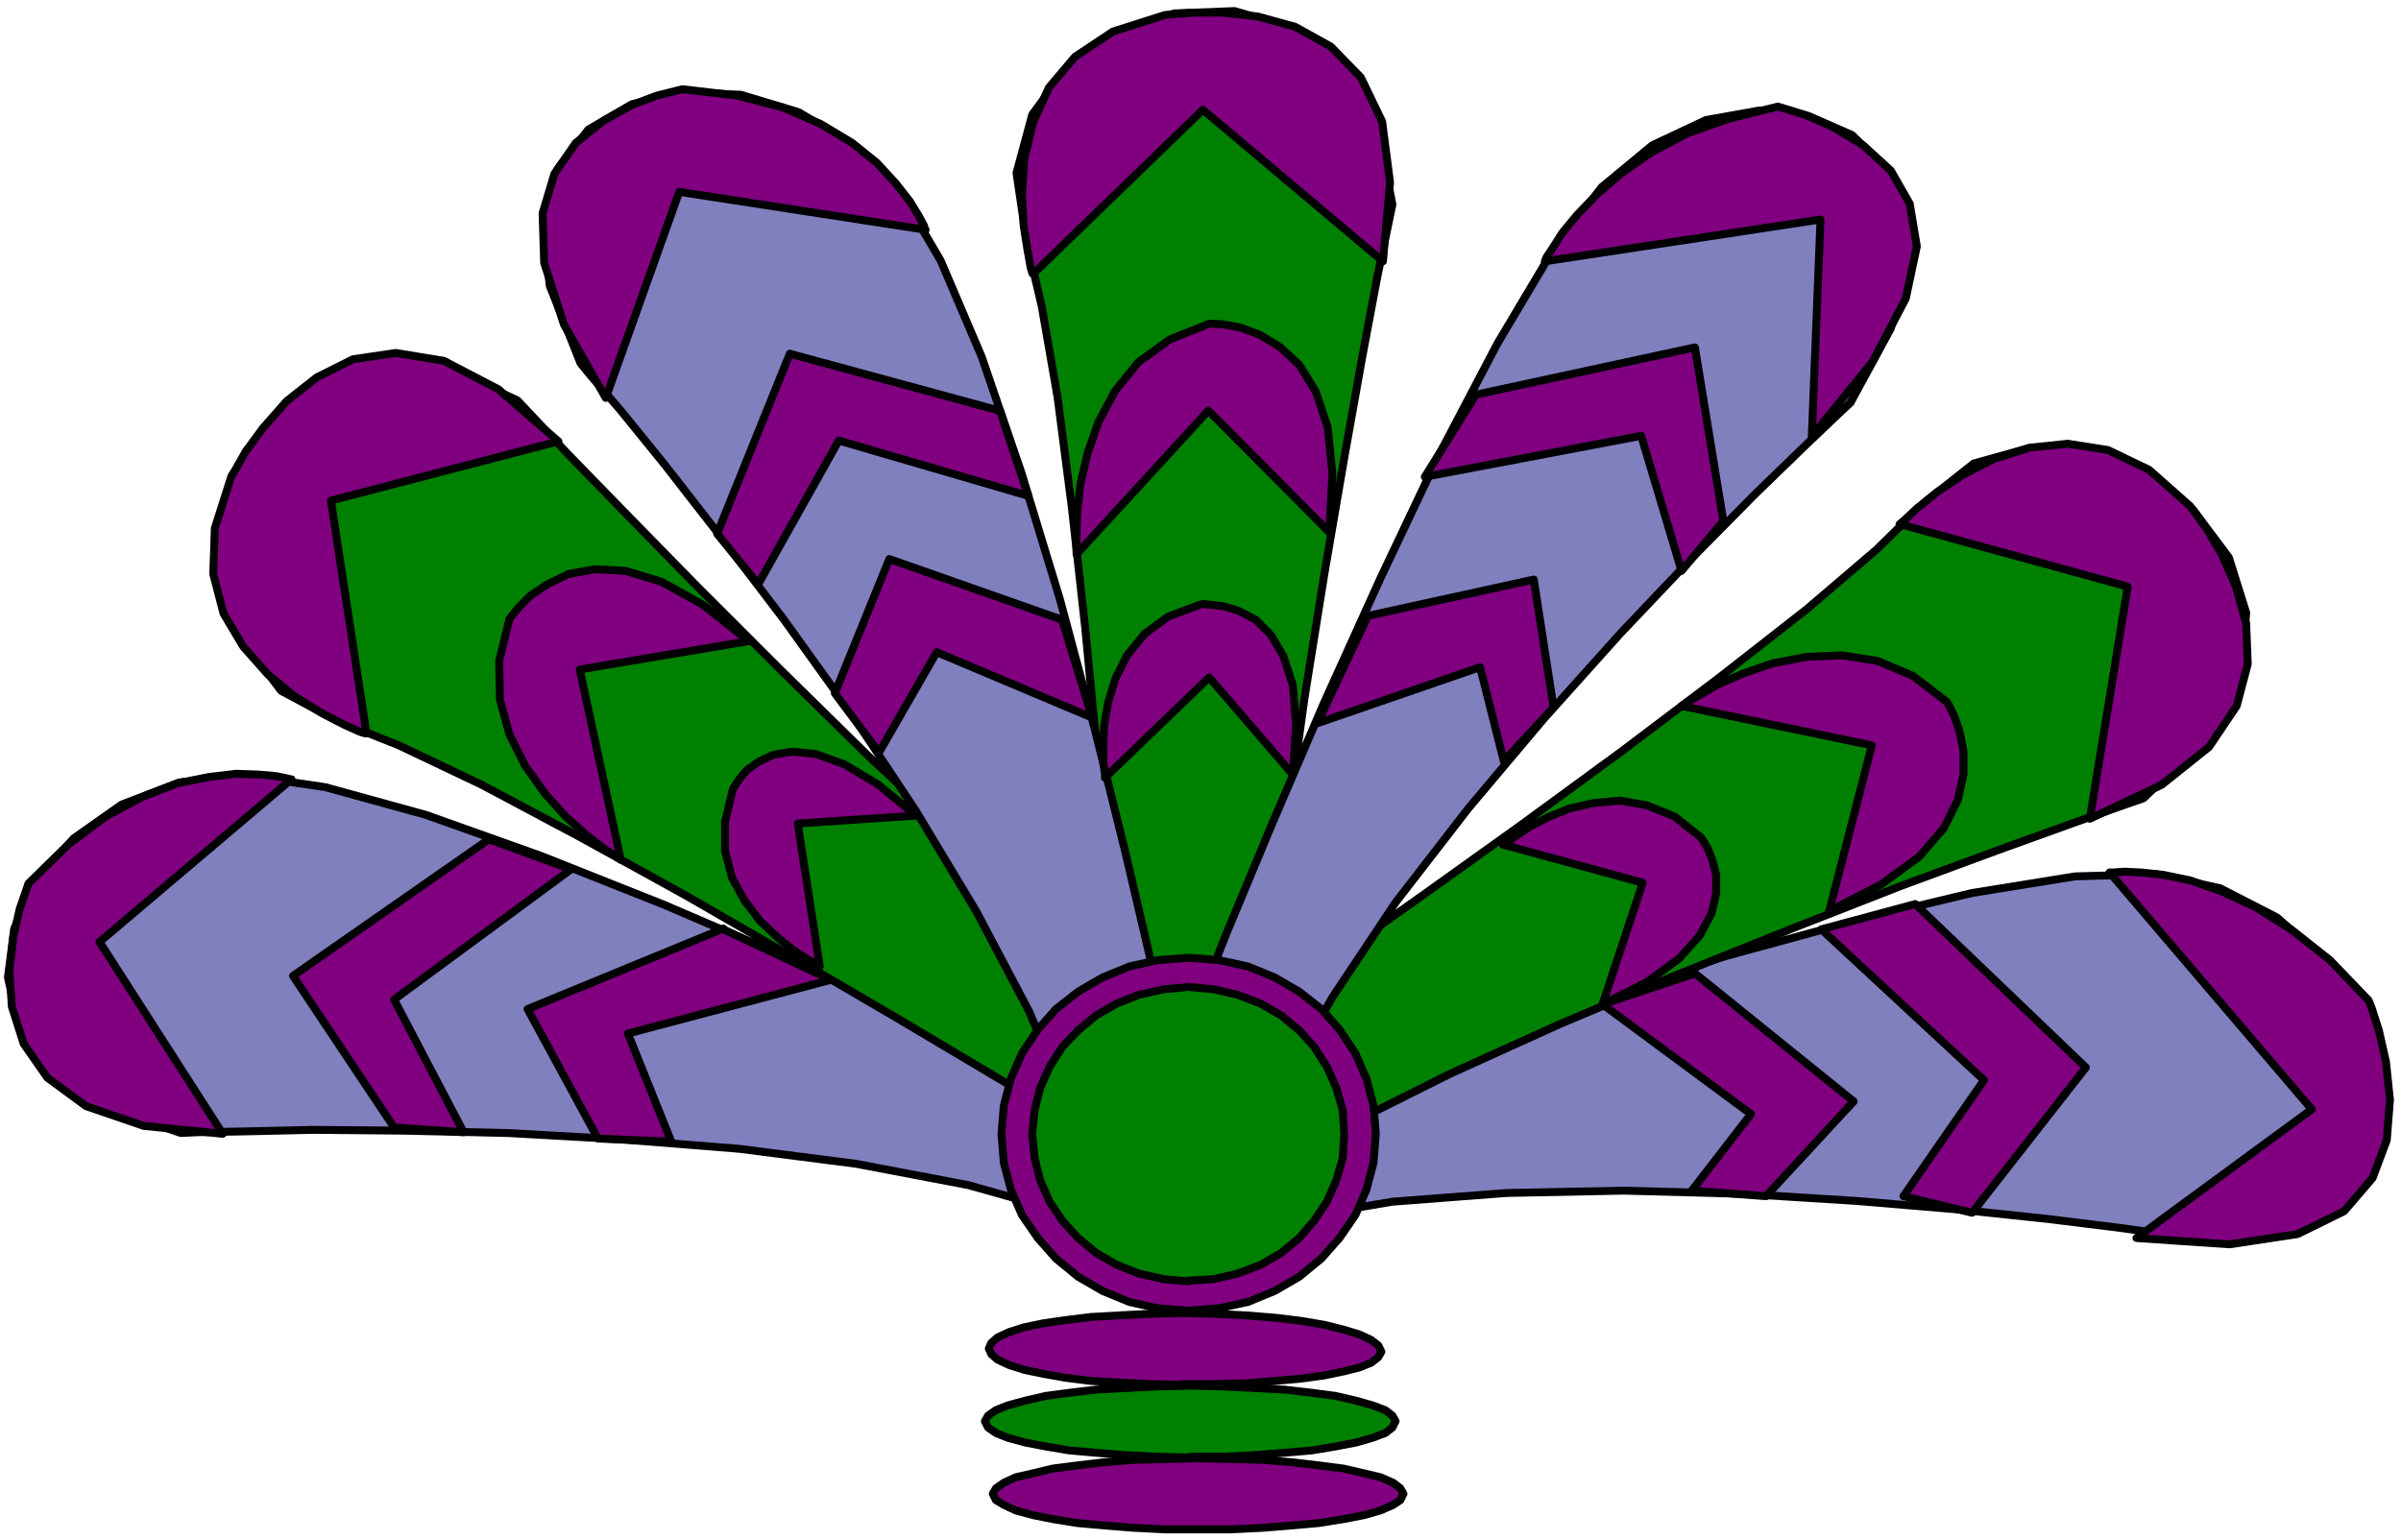 <svg xmlns="http://www.w3.org/2000/svg" width="405.333" height="260" fill-rule="evenodd" stroke-linecap="round" preserveAspectRatio="none" viewBox="0 0 3040 1950"><style>.pen1{stroke:none}.brush2{fill:#8080bf}.pen2{stroke:#000;stroke-width:10;stroke-linejoin:round}.brush3{fill:green}.brush4{fill:purple}</style><path fill-rule="nonzero" d="m1472 1440-24-13-69-34-105-51-130-61-147-68-156-67-156-62-146-52-127-35-101-15-84 9-73 28-61 43-46 53-29 61-8 62 14 62 40 56 68 46 97 33 21-1 58-1 89-2 114 1 132 3 143 8 150 12 148 19 142 27 128 36 119-97z" class="pen1 brush2"/><path fill="none" d="m1472 1440-24-13-69-34-105-51-130-61-147-68-156-67-156-62-146-52-127-35-101-15-84 9-73 28-61 43-46 53-29 61-8 62 14 62 40 56 68 46 97 33 21-1 58-1 89-2 114 1 132 3 143 8 150 12 148 19 142 27 128 36 119-97h0" class="pen2"/><path fill-rule="nonzero" d="m1524 1434 27-9 72-27 109-39 136-47 154-51 163-50 161-44 151-36 130-21 102-3 82 18 72 37 57 50 41 59 23 64 2 64-21 59-46 51-74 37-104 20-21-3-57-8-89-11-113-12-131-11-144-9-150-4-149 3-144 11-131 22-108-109z" class="pen1 brush2"/><path fill="none" d="m1524 1434 27-9 72-27 109-39 136-47 154-51 163-50 161-44 151-36 130-21 102-3 82 18 72 37 57 50 41 59 23 64 2 64-21 59-46 51-74 37-104 20-21-3-57-8-89-11-113-12-131-11-144-9-150-4-149 3-144 11-131 22-108-109h0" class="pen2"/><path fill-rule="nonzero" d="m1429 1466-22-14-62-38-94-56-116-69-130-76-137-79-134-74-124-66-105-50-78-31-71-38-44-58-22-70v-76l21-74 39-65 55-49 71-25 84 5 95 44 17 18 47 50 72 74 91 93 105 105 113 111 117 109 114 101 106 88 94 67-102 143z" class="pen1 brush3"/><path fill="none" d="m1429 1466-22-14-62-38-94-56-116-69-130-76-137-79-134-74-124-66-105-50-78-31-71-38-44-58-22-70v-76l21-74 39-65 55-49 71-25 84 5 95 44 17 18 47 50 72 74 91 93 105 105 113 111 117 109 114 101 106 88 94 67-102 143h0" class="pen2"/><path fill-rule="nonzero" d="m1523 1329 22-15 60-41 89-63 110-78 123-88 127-93 123-93 110-86 89-76 60-59 63-50 72-20 75 6 70 27 61 46 45 60 22 70-6 77-42 79-82 79-23 8-65 23-97 35-122 45-138 54-147 59-147 62-139 63-124 62-98 58-90-151z" class="pen1 brush3"/><path fill="none" d="m1523 1329 22-15 60-41 89-63 110-78 123-88 127-93 123-93 110-86 89-76 60-59 63-50 72-20 75 6 70 27 61 46 45 60 22 70-6 77-42 79-82 79-23 8-65 23-97 35-122 45-138 54-147 59-147 62-139 63-124 62-98 58-90-151h0" class="pen2"/><path fill-rule="nonzero" d="m1427 1444-1-26-6-72-8-109-10-134-13-151-15-157-17-153-18-139-20-115-19-81-13-88 20-74 45-61 62-43 73-24 76-3 73 21 63 46 44 74 20 104-5 24-14 67-19 101-23 129-25 146-25 156-22 158-17 152-9 138-1 114h-176z" class="pen1 brush3"/><path fill="none" d="m1427 1444-1-26-6-72-8-109-10-134-13-151-15-157-17-153-18-139-20-115-19-81-13-88 20-74 45-61 62-43 73-24 76-3 73 21 63 46 44 74 20 104-5 24-14 67-19 101-23 129-25 146-25 156-22 158-17 152-9 138-1 114h-176 0" class="pen2"/><path fill-rule="nonzero" d="m1469 1394 11-27 29-74 44-111 57-137 66-154 72-159 74-156 74-141 69-116 63-82 64-53 68-32 67-12 63 7 55 24 41 40 25 55 4 69-21 81-51 94-15 14-42 40-64 62-80 81-91 96-96 107-96 114-92 119-80 120-65 116-153 15z" class="pen1 brush2"/><path fill="none" d="m1469 1394 11-27 29-74 44-111 57-137 66-154 72-159 74-156 74-141 69-116 63-82 64-53 68-32 67-12 63 7 55 24 41 40 25 55 4 69-21 81-51 94-15 14-42 40-64 62-80 81-91 96-96 107-96 114-92 119-80 120-65 116-153 15h0" class="pen2"/><path fill-rule="nonzero" d="m1504 1436-5-27-16-75-25-113-33-141-39-157-44-164-49-161-50-146-52-122-51-87-60-60-69-41-73-22-72-3-66 15-55 32-39 50-18 66 8 82 39 98 13 16 38 44 56 69 70 90 80 105 84 117 83 125 77 128 67 127 52 123 150 32z" class="pen1 brush2"/><path fill="none" d="m1504 1436-5-27-16-75-25-113-33-141-39-157-44-164-49-161-50-146-52-122-51-87-60-60-69-41-73-22-72-3-66 15-55 32-39 50-18 66 8 82 39 98 13 16 38 44 56 69 70 90 80 105 84 117 83 125 77 128 67 127 52 123 150 32h0" class="pen2"/><path fill-rule="nonzero" d="m368 987-4-1-14-3-22-2-29-1-34 4-40 8-44 17-47 25-48 36-50 49-3 9-8 23-8 35-5 43 3 46 15 47 30 43 49 36 73 25 100 10-156-243 243-206z" class="pen1 brush4"/><path fill="none" d="m368 987-4-1-14-3-22-2-29-1-34 4-40 8-44 17-47 25-48 36-50 49-3 9-8 23-8 35-5 43 3 46 15 47 30 43 49 36 73 25 100 10-156-243 243-206h0" class="pen2"/><path fill-rule="nonzero" d="m619 1063-248 173 128 192 88 6-88-168 224-165-104-38z" class="pen1 brush4"/><path fill="none" d="m619 1063-248 173 128 192 88 6-88-168 224-165-104-38h0" class="pen2"/><path fill-rule="nonzero" d="m916 1176-248 102 89 164 93 4-55-137 257-68-136-64z" class="pen1 brush4"/><path fill="none" d="m916 1176-248 102 89 164 93 4-55-137 257-68-136-64h0" class="pen2"/><path fill-rule="nonzero" d="M2671 1105h5l14-1 21 1 28 3 34 7 40 14 43 20 46 29 48 38 49 51 4 10 9 28 9 40 5 48-4 51-18 48-36 42-59 29-86 13-118-8 222-163-256-300z" class="pen1 brush4"/><path fill="none" d="M2671 1105h5l14-1 21 1 28 3 34 7 40 14 43 20 46 29 48 38 49 51 4 10 9 28 9 40 5 48-4 51-18 48-36 42-59 29-86 13-118-8 222-163-256-300h0" class="pen2"/><path fill-rule="nonzero" d="m2425 1145 216 207-144 184-87-21 102-147-206-191 119-32z" class="pen1 brush4"/><path fill="none" d="m2425 1145 216 207-144 184-87-21 102-147-206-191 119-32h0" class="pen2"/><path fill-rule="nonzero" d="m2145 1232 202 163-111 120-94-7 75-97-188-139 117-39z" class="pen1 brush4"/><path fill="none" d="m2145 1232 202 163-111 120-94-7 75-97-188-139 117-39h0" class="pen2"/><path fill-rule="nonzero" d="m463 929-7-2-20-9-29-15-34-21-34-28-31-35-25-42-13-50 2-58 21-66 5-8 13-23 22-30 30-34 38-30 46-23 54-8 61 10 69 36 76 66-288 75 45 295z" class="pen1 brush4"/><path fill="none" d="m463 929-7-2-20-9-29-15-34-21-34-28-31-35-25-42-13-50 2-58 21-66 5-8 13-23 22-30 30-34 38-30 46-23 54-8 61 10 69 36 76 66-288 75 45 295h0" class="pen2"/><path fill-rule="nonzero" d="m786 1089-6-4-15-10-22-17-27-24-26-29-25-35-20-40-12-44-1-49 13-53 3-4 9-11 15-15 21-14 27-13 33-6 39 2 46 14 52 29 58 46-214 36 52 241z" class="pen1 brush4"/><path fill="none" d="m786 1089-6-4-15-10-22-17-27-24-26-29-25-35-20-40-12-44-1-49 13-53 3-4 9-11 15-15 21-14 27-13 33-6 39 2 46 14 52 29 58 46-214 36 52 241h0" class="pen2"/><path fill-rule="nonzero" d="m1038 1223-4-2-13-7-17-11-21-17-21-20-19-25-16-29-9-34v-37l10-42 2-3 6-9 9-11 15-11 19-9 24-4 30 3 36 13 42 25 49 40-150 10 28 181z" class="pen1 brush4"/><path fill="none" d="m1038 1223-4-2-13-7-17-11-21-17-21-20-19-25-16-29-9-34v-37l10-42 2-3 6-9 9-11 15-11 19-9 24-4 30 3 36 13 42 25 49 40-150 10 28 181h0" class="pen2"/><path fill-rule="nonzero" d="m2405 664 6-5 16-15 26-21 33-22 39-20 45-14 48-5 51 8 52 25 52 46 6 8 15 21 19 32 18 41 13 47 2 51-14 53-35 52-60 48-91 43 48-294-288-79z" class="pen1 brush4"/><path fill="none" d="m2405 664 6-5 16-15 26-21 33-22 39-20 45-14 48-5 51 8 52 25 52 46 6 8 15 21 19 32 18 41 13 47 2 51-14 53-35 52-60 48-91 43 48-294-288-79h0" class="pen2"/><path fill-rule="nonzero" d="m2129 894 6-4 16-9 24-14 32-14 38-13 42-8 45-2 45 7 45 19 43 33 3 5 6 12 7 20 5 25v30l-7 32-18 36-31 36-48 35-66 34 54-210-241-50z" class="pen1 brush4"/><path fill="none" d="m2129 894 6-4 16-9 24-14 32-14 38-13 42-8 45-2 45 7 45 19 43 33 3 5 6 12 7 20 5 25v30l-7 32-18 36-31 36-48 35-66 34 54-210-241-50h0" class="pen2"/><path fill-rule="nonzero" d="m1903 1070 5-3 11-8 18-12 23-12 27-11 31-7 33-3 34 6 35 14 34 27 2 3 6 10 6 15 5 19v23l-6 26-15 28-26 29-41 30-56 28 51-154-176-48z" class="pen1 brush4"/><path fill="none" d="m1903 1070 5-3 11-8 18-12 23-12 27-11 31-7 33-3 34 6 35 14 34 27 2 3 6 10 6 15 5 19v23l-6 26-15 28-26 29-41 30-56 28 51-154-176-48h0" class="pen2"/><path fill-rule="nonzero" d="m1307 346-2-7-4-22-5-32-2-40 3-44 11-46 20-44 33-39 48-32 66-21 10-1 26-2h37l45 5 47 13 45 25 38 39 27 56 10 77-9 100-228-192-215 208z" class="pen1 brush4"/><path fill="none" d="m1307 346-2-7-4-22-5-32-2-40 3-44 11-46 20-44 33-39 48-32 66-21 10-1 26-2h37l45 5 47 13 45 25 38 39 27 56 10 77-9 100-228-192-215 208h0" class="pen2"/><path fill-rule="nonzero" d="m1956 331 2-5 8-12 12-19 19-23 24-25 31-27 39-27 45-24 54-19 61-15 10 3 26 8 34 15 38 23 35 32 24 42 9 54-14 66-42 80-77 95 11-275-349 53z" class="pen1 brush4"/><path fill="none" d="m1956 331 2-5 8-12 12-19 19-23 24-25 31-27 39-27 45-24 54-19 61-15 10 3 26 8 34 15 38 23 35 32 24 42 9 54-14 66-42 80-77 95 11-275-349 53h0" class="pen2"/><path fill-rule="nonzero" d="M1363 701v-25l1-28 4-35 9-39 14-40 21-39 29-36 40-29 50-20h5l14 1 21 4 24 9 25 15 25 23 21 34 15 45 6 59-4 74-153-154-167 182z" class="pen1 brush4"/><path fill="none" d="M1363 701v-25l1-28 4-35 9-39 14-40 21-39 29-36 40-29 50-20h5l14 1 21 4 24 9 25 15 25 23 21 34 15 45 6 59-4 74-153-154-167 182h0" class="pen2"/><path fill-rule="nonzero" d="M1399 985v-5l-2-14v-21l1-26 5-29 9-30 15-30 22-27 30-22 40-15 4-1 11 1 16 2 19 6 21 11 19 19 16 27 12 37 4 50-4 63-106-123-132 127z" class="pen1 brush4"/><path fill="none" d="M1399 985v-5l-2-14v-21l1-26 5-29 9-30 15-30 22-27 30-22 40-15 4-1 11 1 16 2 19 6 21 11 19 19 16 27 12 37 4 50-4 63-106-123-132 127h0" class="pen2"/><path fill-rule="nonzero" d="m1868 500 278-60 36 220-53 63-51-171-274 52 64-103z" class="pen1 brush4"/><path fill="none" d="m1868 500 278-60 36 220-53 63-51-171-274 52 64-103h0" class="pen2"/><path fill-rule="nonzero" d="m1732 780 210-46 25 162-63 68-30-119-206 71 64-136z" class="pen1 brush4"/><path fill="none" d="m1732 780 210-46 25 162-63 68-30-119-206 71 64-136h0" class="pen2"/><path fill-rule="nonzero" d="m1171 290-1-4-7-13-11-18-18-23-24-26-31-25-40-24-48-21-58-15-69-8-8 2-24 6-32 12-36 20-35 28-27 39-15 50 2 63 25 78 53 93 93-261 312 48z" class="pen1 brush4"/><path fill="none" d="m1171 290-1-4-7-13-11-18-18-23-24-26-31-25-40-24-48-21-58-15-69-8-8 2-24 6-32 12-36 20-35 28-27 39-15 50 2 63 25 78 53 93 93-261 312 48h0" class="pen2"/><path fill-rule="nonzero" d="m1265 520-265-72-92 228 52 64 102-182 240 70-36-108z" class="pen1 brush4"/><path fill="none" d="m1265 520-265-72-92 228 52 64 102-182 240 70-36-108h0" class="pen2"/><path fill-rule="nonzero" d="m1345 785-219-77-69 170 56 75 73-127 197 83-38-123z" class="pen1 brush4"/><path fill="none" d="m1345 785-219-77-69 170 56 75 73-127 197 83-38-123h0" class="pen2"/><path fill-rule="nonzero" d="m1504 1660 39-3 37-8 34-14 31-18 28-23 23-26 20-29 14-32 9-34 3-37-3-36-9-34-14-32-20-30-23-26-28-22-31-18-34-14-37-8-38-3-39 3-36 8-34 14-31 18-28 22-23 26-20 30-14 32-9 34-3 36 3 37 9 34 14 32 20 29 23 26 28 23 31 18 34 14 36 8 39 3z" class="pen1 brush4"/><path fill="none" d="m1504 1660 39-3 37-8 34-14 31-18 28-23 23-26 20-29 14-32 9-34 3-37-3-36-9-34-14-32-20-30-23-26-28-22-31-18-34-14-37-8-38-3-39 3-36 8-34 14-31 18-28 22-23 26-20 30-14 32-9 34-3 36 3 37 9 34 14 32 20 29 23 26 28 23 31 18 34 14 36 8 39 3h0" class="pen2"/><path fill-rule="nonzero" d="m1504 1622 33-2 30-7 29-11 26-15 23-19 19-22 16-24 12-27 8-28 2-31-2-30-8-28-12-27-16-25-19-21-23-19-26-15-29-11-30-7-32-3-32 3-31 7-28 11-26 15-23 19-20 21-16 25-12 27-7 28-3 30 3 31 7 28 12 27 16 24 20 22 23 19 26 15 28 11 31 7 32 3z" class="pen1 brush3"/><path fill="none" d="m1504 1622 33-2 30-7 29-11 26-15 23-19 19-22 16-24 12-27 8-28 2-31-2-30-8-28-12-27-16-25-19-21-23-19-26-15-29-11-30-7-32-3-32 3-31 7-28 11-26 15-23 19-20 21-16 25-12 27-7 28-3 30 3 31 7 28 12 27 16 24 20 22 23 19 26 15 28 11 31 7 32 3h0" class="pen2"/><path fill-rule="nonzero" d="M1497 1753h42l39-1 37-3 33-3 29-4 24-5 20-5 15-6 9-7 4-7-4-8-9-7-15-7-20-6-24-6-29-5-33-4-37-3-39-2-42-1-42 1-38 2-36 2-32 4-28 4-24 5-19 6-15 7-8 7-3 7 3 7 8 7 15 7 19 6 24 5 28 5 32 4 36 2 38 2 42 1z" class="pen1 brush4"/><path fill="none" d="M1497 1753h42l39-1 37-3 33-3 29-4 24-5 20-5 15-6 9-7 4-7-4-8-9-7-15-7-20-6-24-6-29-5-33-4-37-3-39-2-42-1-42 1-38 2-36 2-32 4-28 4-24 5-19 6-15 7-8 7-3 7 3 7 8 7 15 7 19 6 24 5 28 5 32 4 36 2 38 2 42 1h0" class="pen2"/><path fill-rule="nonzero" d="M1507 1845h42l40-2 37-3 35-3 30-5 26-5 21-6 16-6 9-7 4-8-4-7-9-7-16-6-21-6-26-6-30-4-35-4-37-2-40-2-42-1-42 1-40 2-37 2-34 4-30 4-26 6-22 6-15 6-10 7-4 7 4 8 10 7 15 6 22 6 26 5 30 5 34 3 37 3 40 2 42 1z" class="pen1 brush3"/><path fill="none" d="M1507 1845h42l40-2 37-3 35-3 30-5 26-5 21-6 16-6 9-7 4-8-4-7-9-7-16-6-21-6-26-6-30-4-35-4-37-2-40-2-42-1-42 1-40 2-37 2-34 4-30 4-26 6-22 6-15 6-10 7-4 7 4 8 10 7 15 6 22 6 26 5 30 5 34 3 37 3 40 2 42 1h0" class="pen2"/><path fill-rule="nonzero" d="M1517 1937h42l40-2 37-3 34-3 31-5 26-5 21-6 16-7 9-6 4-8-4-7-9-7-16-7-21-5-26-6-31-4-34-4-37-3-40-1-42-1-42 1-40 1-37 3-34 4-31 4-25 6-22 5-15 7-10 7-4 7 4 8 10 6 15 7 22 6 25 5 31 5 34 3 37 3 40 2h42z" class="pen1 brush4"/><path fill="none" d="M1517 1937h42l40-2 37-3 34-3 31-5 26-5 21-6 16-7 9-6 4-8-4-7-9-7-16-7-21-5-26-6-31-4-34-4-37-3-40-1-42-1-42 1-40 1-37 3-34 4-31 4-25 6-22 5-15 7-10 7-4 7 4 8 10 6 15 7 22 6 25 5 31 5 34 3 37 3 40 2h42" class="pen2"/></svg>
